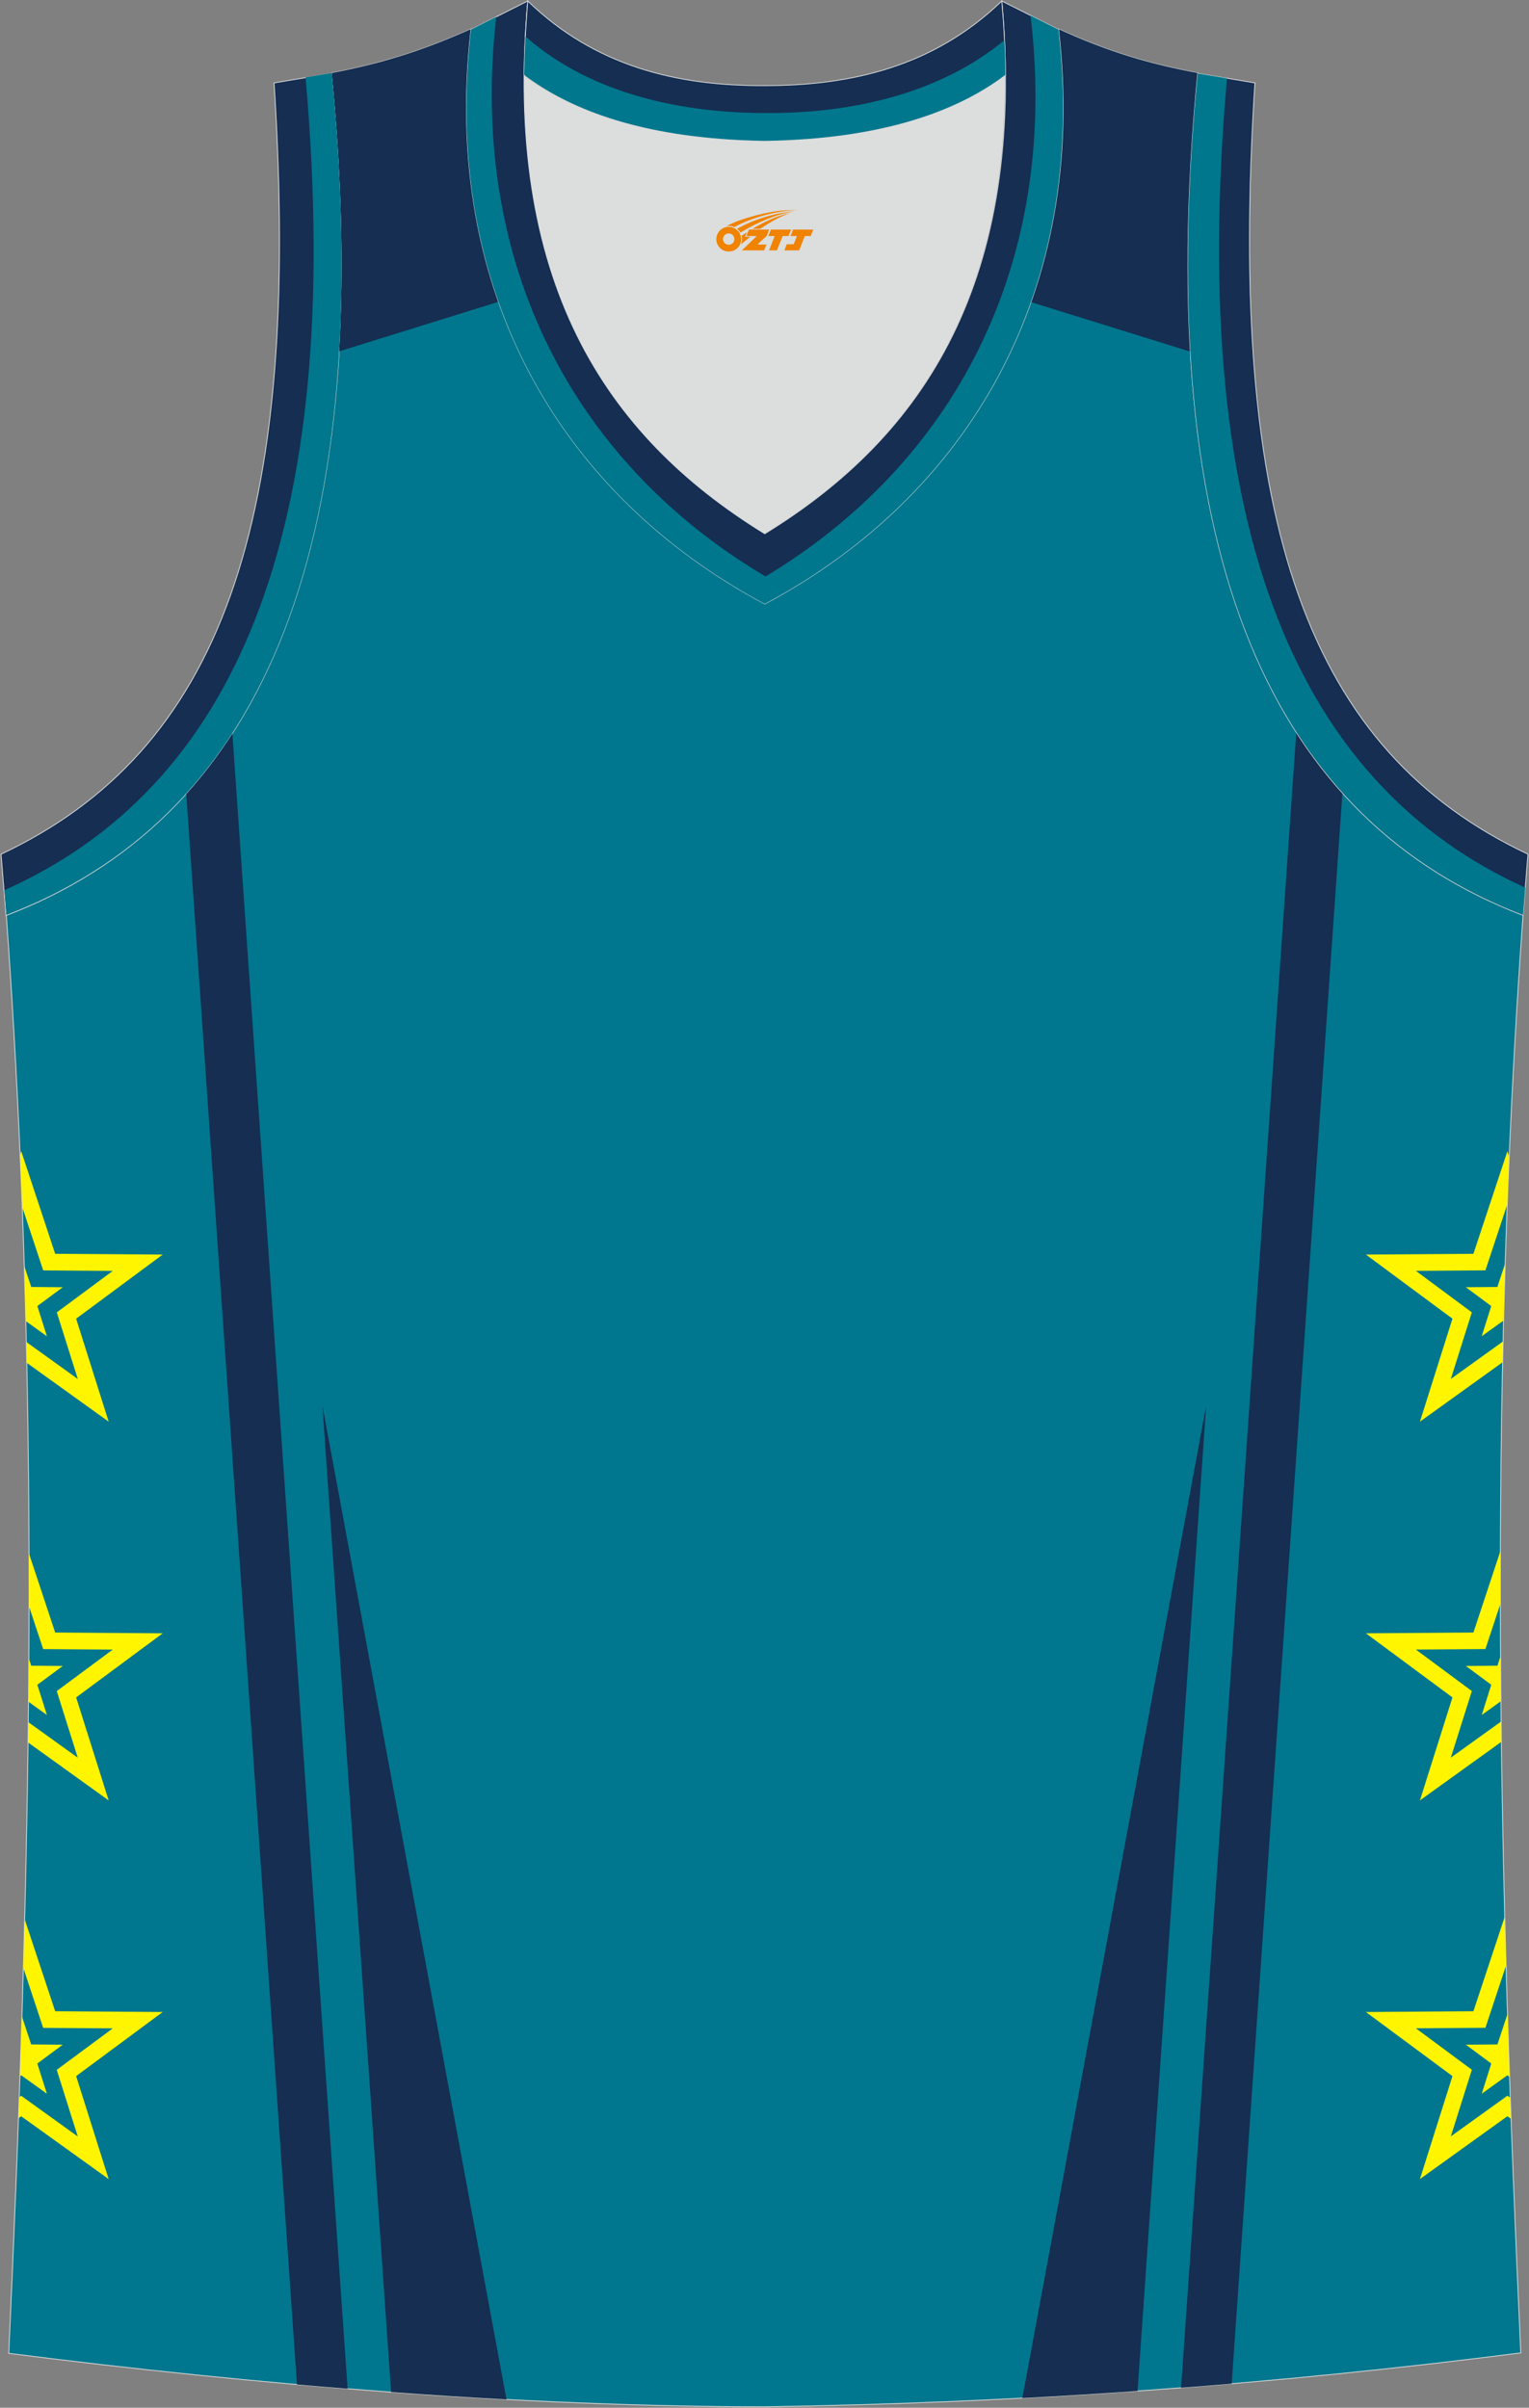 <?xml version="1.0" encoding="utf-8"?>
<!-- Generator: Adobe Illustrator 23.0.0, SVG Export Plug-In . SVG Version: 6.00 Build 0)  -->
<svg xmlns="http://www.w3.org/2000/svg" xmlns:xlink="http://www.w3.org/1999/xlink" version="1.1" id="图层_1" x="0px" y="0px" width="378.5px" height="596px" viewBox="0 0 378.5 596" enable-background="new 0 0 378.5 596" xml:space="preserve">
<rect x="0" y="0" width="378.5" height="596" fill="#808080" stroke="none"/>
<g>
	
		<path fill-rule="evenodd" clip-rule="evenodd" fill="#00778E" stroke="#DCDDDD" stroke-width="0.2" stroke-miterlimit="22.926" d="   M189.31,595.75L189.31,595.75L189.31,595.75L189.31,595.75L189.31,595.75z M189.31,595.75c64.02-0.9,126.04-5.49,187.16-13.33   c-5.35-116.52-8.25-234.05,0.56-355.96l0,0c-60.9-23.3-92.24-86.61-80.53-208.4l0,0c-11.93-2.24-21.97-5.15-34.46-10.87   c7.47,64.98-22.53,115.4-72.72,142.18c-50.19-26.78-80.19-77.2-72.72-142.18c-12.49,5.6-22.64,8.63-34.46,10.87l0,0   c11.71,121.9-19.74,185.2-80.53,208.51l-0.22-2.35c9.03,122.69,6.13,241,0.78,358.31C62.72,590.26,128.29,595.75,189.31,595.75z"/>
	<g>
		<path fill-rule="evenodd" clip-rule="evenodd" fill="#152E51" d="M123.44,74.69L83.93,86.98c1.2-20.53,0.64-43.44-1.81-68.91l0,0    c11.82-2.24,21.97-5.27,34.46-10.87C113.74,31.98,116.35,54.65,123.44,74.69z"/>
		<path fill-rule="evenodd" clip-rule="evenodd" fill="#152E51" d="M255.15,74.76l39.53,12.29c-1.2-20.55-0.64-43.48,1.81-68.98l0,0    c-11.93-2.24-21.97-5.15-34.46-10.87C264.89,32.01,262.27,54.7,255.15,74.76z"/>
		<g>
			<path fill-rule="evenodd" clip-rule="evenodd" fill="#FFF500" d="M13.66,497.85l26.62,0.19l-21.43,15.87l8.05,25.49L5.25,523.85     l-0.69,0.5l0.19-5.21l0.5-0.36l14,10.07l-5.2-16.49l13.86-10.27l-17.22-0.12l-4.92-14.85c0.11-4.03,0.22-8.06,0.32-12.09     L13.66,497.85z"/>
			<path fill-rule="evenodd" clip-rule="evenodd" fill="#FFF500" d="M4.93,513.93l0.32-0.23l6.35,4.57l-2.36-7.48l6.29-4.66     l-7.81-0.06l-2.31-6.96C5.26,504.05,5.1,508.99,4.93,513.93z"/>
		</g>
		<g>
			<path fill-rule="evenodd" clip-rule="evenodd" fill="#FFF500" d="M13.66,404.11l26.62,0.19l-21.43,15.87l8.05,25.49L6.93,431.31     c0.02-1.68,0.04-3.35,0.06-5.03l12.26,8.81l-5.2-16.49l13.86-10.27l-17.22-0.12l-3.51-10.59c0.01-4.36,0.01-8.72-0.01-13.09     L13.66,404.11z"/>
			<path fill-rule="evenodd" clip-rule="evenodd" fill="#FFF500" d="M7.05,421.24l4.56,3.28l-2.36-7.48l6.29-4.66l-7.81-0.06     l-0.59-1.78C7.11,414.11,7.08,417.68,7.05,421.24z"/>
		</g>
		<g>
			<path fill-rule="evenodd" clip-rule="evenodd" fill="#FFF500" d="M13.66,310.36l26.62,0.19l-21.43,15.87l8.05,25.49L6.62,337.34     c-0.04-1.72-0.07-3.44-0.11-5.16l12.75,9.17l-5.2-16.49l13.86-10.27l-17.22-0.12l-5.2-15.69c-0.16-4.31-0.34-8.62-0.53-12.93     l0.29-0.86L13.66,310.36z"/>
			<path fill-rule="evenodd" clip-rule="evenodd" fill="#FFF500" d="M6.38,327.01l5.23,3.76l-2.36-7.48l6.29-4.66l-7.81-0.06     L6,313.36C6.14,317.92,6.27,322.47,6.38,327.01z"/>
		</g>
		<g>
			<path fill-rule="evenodd" clip-rule="evenodd" fill="#FFF500" d="M364.74,497.85l-26.62,0.19l21.43,15.87l-8.05,25.49     l21.65-15.56l0.91,0.65l-0.19-5.21l-0.72-0.52l-14,10.07l5.2-16.49l-13.86-10.27l17.22-0.12l5.11-15.42     c-0.11-4.03-0.22-8.06-0.32-12.09L364.74,497.85z"/>
			<path fill-rule="evenodd" clip-rule="evenodd" fill="#FFF500" d="M373.15,498.62l0.03,0.1c0.16,5.13,0.33,10.25,0.51,15.37     l-0.54-0.39l-6.35,4.57l2.36-7.48l-6.29-4.66l7.81-0.06L373.15,498.62z"/>
		</g>
		<g>
			<path fill-rule="evenodd" clip-rule="evenodd" fill="#FFF500" d="M364.74,404.11l-26.62,0.19l21.43,15.87l-8.05,25.49l20.16-14.5     c-0.02-1.68-0.04-3.35-0.06-5.03l-12.45,8.95l5.2-16.49l-13.86-10.27l17.22-0.12l3.69-11.15c-0.01-4.36-0.01-8.72,0.01-13.09     L364.74,404.11z"/>
			<path fill-rule="evenodd" clip-rule="evenodd" fill="#FFF500" d="M371.55,421.1l-4.75,3.42l2.36-7.48l-6.29-4.66l7.81-0.06     l0.78-2.34C371.48,413.69,371.51,417.4,371.55,421.1z"/>
		</g>
		<g>
			<path fill-rule="evenodd" clip-rule="evenodd" fill="#FFF500" d="M364.74,310.36l-26.62,0.19l21.43,15.87l-8.05,25.49     l20.47-14.71c0.04-1.72,0.07-3.44,0.11-5.16l-12.93,9.3l5.2-16.49l-13.86-10.27l17.22-0.12l5.4-16.29     c0.15-3.95,0.31-7.9,0.48-11.86l-0.44-1.33L364.74,310.36z"/>
			<path fill-rule="evenodd" clip-rule="evenodd" fill="#FFF500" d="M372.2,326.88l-5.41,3.89l2.36-7.48l-6.29-4.66l7.81-0.06     l1.92-5.8C372.46,317.48,372.32,322.18,372.2,326.88z"/>
		</g>
		<path fill-rule="evenodd" clip-rule="evenodd" fill="#152E51" d="M57.52,181.5l28.53,409.8c-4.18-0.33-8.36-0.69-12.53-1.05    L46.1,196.46C50.22,191.89,54.03,186.91,57.52,181.5z"/>
		<path fill-rule="evenodd" clip-rule="evenodd" fill="#152E51" d="M79.82,347.97l45.56,245.97c-9.5-0.51-19.03-1.12-28.56-1.82    L79.82,347.97z"/>
		<path fill-rule="evenodd" clip-rule="evenodd" fill="#152E51" d="M320.9,181.16l-28.53,409.9c4.18-0.32,8.36-0.66,12.53-1.01    l27.42-393.87C328.2,191.59,324.4,186.6,320.9,181.16z"/>
		<path fill-rule="evenodd" clip-rule="evenodd" fill="#152E51" d="M298.58,347.97l-45.5,245.64c9.54-0.51,19.05-1.09,28.52-1.76    L298.58,347.97z"/>
	</g>
	<path fill-rule="evenodd" clip-rule="evenodd" fill="#DCDDDD" d="M189.31,34.87c29.56-0.45,47.85-7.51,59.45-16.25   c0-0.11,0-0.11,0-0.22c0.56,57.93-23.53,91.65-59.56,113.72c-35.91-22.07-60.01-55.8-59.56-113.72c0,0.11,0,0.11,0,0.22   C141.35,27.36,159.76,34.42,189.31,34.87z"/>
	
		<path fill-rule="evenodd" clip-rule="evenodd" fill="#152E52" stroke="#DCDDDD" stroke-width="0.2" stroke-miterlimit="22.926" d="   M1.49,226.57c60.9-23.3,92.24-86.61,80.53-208.4l-14.17,2.35C74.88,129.99,54.47,185.9,0.26,211.45L1.49,226.57z"/>
	
		<path fill-rule="evenodd" clip-rule="evenodd" fill="#152E52" stroke="#DCDDDD" stroke-width="0.2" stroke-miterlimit="22.926" d="   M130.65,0.25c-6.13,69.24,19.07,107.56,58.67,131.87c39.6-24.31,64.8-62.63,58.67-131.87l14.05,7.06   c7.47,64.98-22.53,115.4-72.72,142.18c-50.19-26.78-80.19-77.2-72.72-142.18L130.65,0.25z"/>
	
		<path fill-rule="evenodd" clip-rule="evenodd" fill="#152E52" stroke="#DCDDDD" stroke-width="0.2" stroke-miterlimit="22.926" d="   M377.02,226.57c-60.9-23.3-92.24-86.61-80.53-208.4l14.16,2.35c-7.03,109.46,13.38,165.37,67.59,190.92L377.02,226.57   L377.02,226.57z"/>
	
		<path fill-rule="evenodd" clip-rule="evenodd" fill="#152E52" stroke="#DCDDDD" stroke-width="0.2" stroke-miterlimit="22.926" d="   M130.65,0.25c16.51,16.02,36.7,21.06,58.67,20.95c21.86,0,42.05-4.93,58.67-20.95c0.56,6.27,0.89,12.32,0.89,18.15   c0,0.11,0,0.11-0.11,0.22c-11.6,8.74-30,15.8-59.45,16.25c-29.56-0.45-47.85-7.51-59.45-16.25c0-0.11,0-0.11-0.11-0.22   C129.86,12.69,130.09,6.64,130.65,0.25z"/>
	
	<path fill-rule="evenodd" clip-rule="evenodd" fill="#00778D" d="M75.64,19.14C85.76,133.67,57.04,195.42,1.1,220.35l0.5,6.11   c0.02-0.01,0.04-0.01,0.06-0.02c0.02-0.01,0.03-0.01,0.05-0.02c60.83-23.34,92.13-86.64,80.42-208.36L75.64,19.14z"/>
	<path fill-rule="evenodd" clip-rule="evenodd" fill="#00778D" d="M377.58,219.73c-55.37-25.1-83.79-86.66-73.85-200.35l-7.24-1.2   c-1.63,16.91-2.42,32.7-2.42,47.4c0.01,91.13,30.53,140.82,82.95,160.88c0,0.04-0.01,0.07-0.01,0.11h0.01L377.58,219.73z"/>
	<path fill-rule="evenodd" clip-rule="evenodd" fill="#00778D" d="M189.51,142.7c-46.45-27.49-73.74-76.32-66.67-138.53l-6.25,3.14   c-0.76,6.62-1.13,13.08-1.14,19.38c-0.02,55.62,28.77,98.74,73.86,122.8c2.08-1.11,4.12-2.26,6.12-3.44   c41.55-24.61,67.75-66.29,67.73-119.35c0-0.04,0-0.09,0-0.13c-0.01-6.26-0.38-12.68-1.14-19.25l-6.91-3.47l0.08,0.67   C262.32,66.39,235.43,115.07,189.51,142.7z"/>
	<path fill-rule="evenodd" clip-rule="evenodd" fill="#00778D" d="M190.36,27.98c-21.03,0.11-43.91-4.51-60.3-18.96   c-0.16,3.22-0.25,6.35-0.31,9.38c0.11,0.11,0.11,0.11,0.11,0.22c10.79,8.13,27.37,14.8,53.42,16.06c1.96,0.09,3.97,0.16,6.03,0.19   c29.45-0.45,47.85-7.51,59.45-16.25c0.11-0.11,0.11-0.11,0.11-0.22c0-0.77-0.01-1.55-0.02-2.33c-0.04-2.01-0.11-4.05-0.21-6.12   C232.35,23.38,210.62,27.98,190.36,27.98z"/>
</g>
<g id="图层_x0020_1">
	<path fill="#F08300" d="M177.5,60.23c0.416,1.136,1.472,1.984,2.752,2.032c0.144,0,0.304,0,0.448-0.016h0.016   c0.016,0,0.064,0,0.128-0.016c0.032,0,0.048-0.016,0.08-0.016c0.064-0.016,0.144-0.032,0.224-0.048c0.016,0,0.016,0,0.032,0   c0.192-0.048,0.4-0.112,0.576-0.208c0.192-0.096,0.4-0.224,0.608-0.384c0.672-0.56,1.104-1.408,1.104-2.352   c0-0.224-0.032-0.448-0.08-0.672l0,0C183.34,58.35,183.29,58.18,183.21,58C182.74,56.91,181.66,56.15,180.39,56.15C178.7,56.15,177.32,57.52,177.32,59.22C177.32,59.57,177.38,59.91,177.5,60.23L177.5,60.23L177.5,60.23z M181.8,59.25L181.8,59.25C181.77,60.03,181.11,60.63,180.33,60.59C179.54,60.56,178.95,59.91,178.98,59.12c0.032-0.784,0.688-1.376,1.472-1.344   C181.22,57.81,181.83,58.48,181.8,59.25L181.8,59.25z"/>
	<polygon fill="#F08300" points="195.83,56.83 ,195.19,58.42 ,193.75,58.42 ,192.33,61.97 ,190.38,61.97 ,191.78,58.42 ,190.2,58.42    ,190.84,56.83"/>
	<path fill="#F08300" d="M197.8,52.1c-1.008-0.096-3.024-0.144-5.056,0.112c-2.416,0.304-5.152,0.912-7.616,1.664   C183.08,54.48,181.21,55.2,179.86,55.97C180.06,55.94,180.25,55.92,180.44,55.92c0.48,0,0.944,0.112,1.36,0.288   C185.9,53.89,193.1,51.84,197.8,52.1L197.8,52.1L197.8,52.1z"/>
	<path fill="#F08300" d="M183.27,57.57c4-2.368,8.88-4.672,13.488-5.248c-4.608,0.288-10.224,2-14.288,4.304   C182.79,56.88,183.06,57.2,183.27,57.57C183.27,57.57,183.27,57.57,183.27,57.57z"/>
	<polygon fill="#F08300" points="201.32,56.83 ,200.7,58.42 ,199.24,58.42 ,197.83,61.97 ,197.37,61.97 ,195.86,61.97 ,194.17,61.97    ,194.76,60.47 ,196.47,60.47 ,197.29,58.42 ,195.7,58.42 ,196.34,56.83"/>
	<polygon fill="#F08300" points="190.41,56.83 ,189.77,58.42 ,187.48,60.53 ,189.74,60.53 ,189.16,61.97 ,183.67,61.97 ,187.34,58.42    ,184.76,58.42 ,185.4,56.83"/>
	<path fill="#F08300" d="M195.69,52.69c-3.376,0.752-6.464,2.192-9.424,3.952h1.888C190.58,55.07,192.92,53.64,195.69,52.69z    M184.89,57.51C184.26,57.89,184.2,57.94,183.59,58.35c0.064,0.256,0.112,0.544,0.112,0.816c0,0.496-0.112,0.976-0.32,1.392   c0.176-0.16,0.32-0.304,0.432-0.4c0.272-0.24,0.768-0.64,1.6-1.296l0.32-0.256H184.41l0,0L184.89,57.51L184.89,57.51L184.89,57.51z"/>
</g>
</svg>
